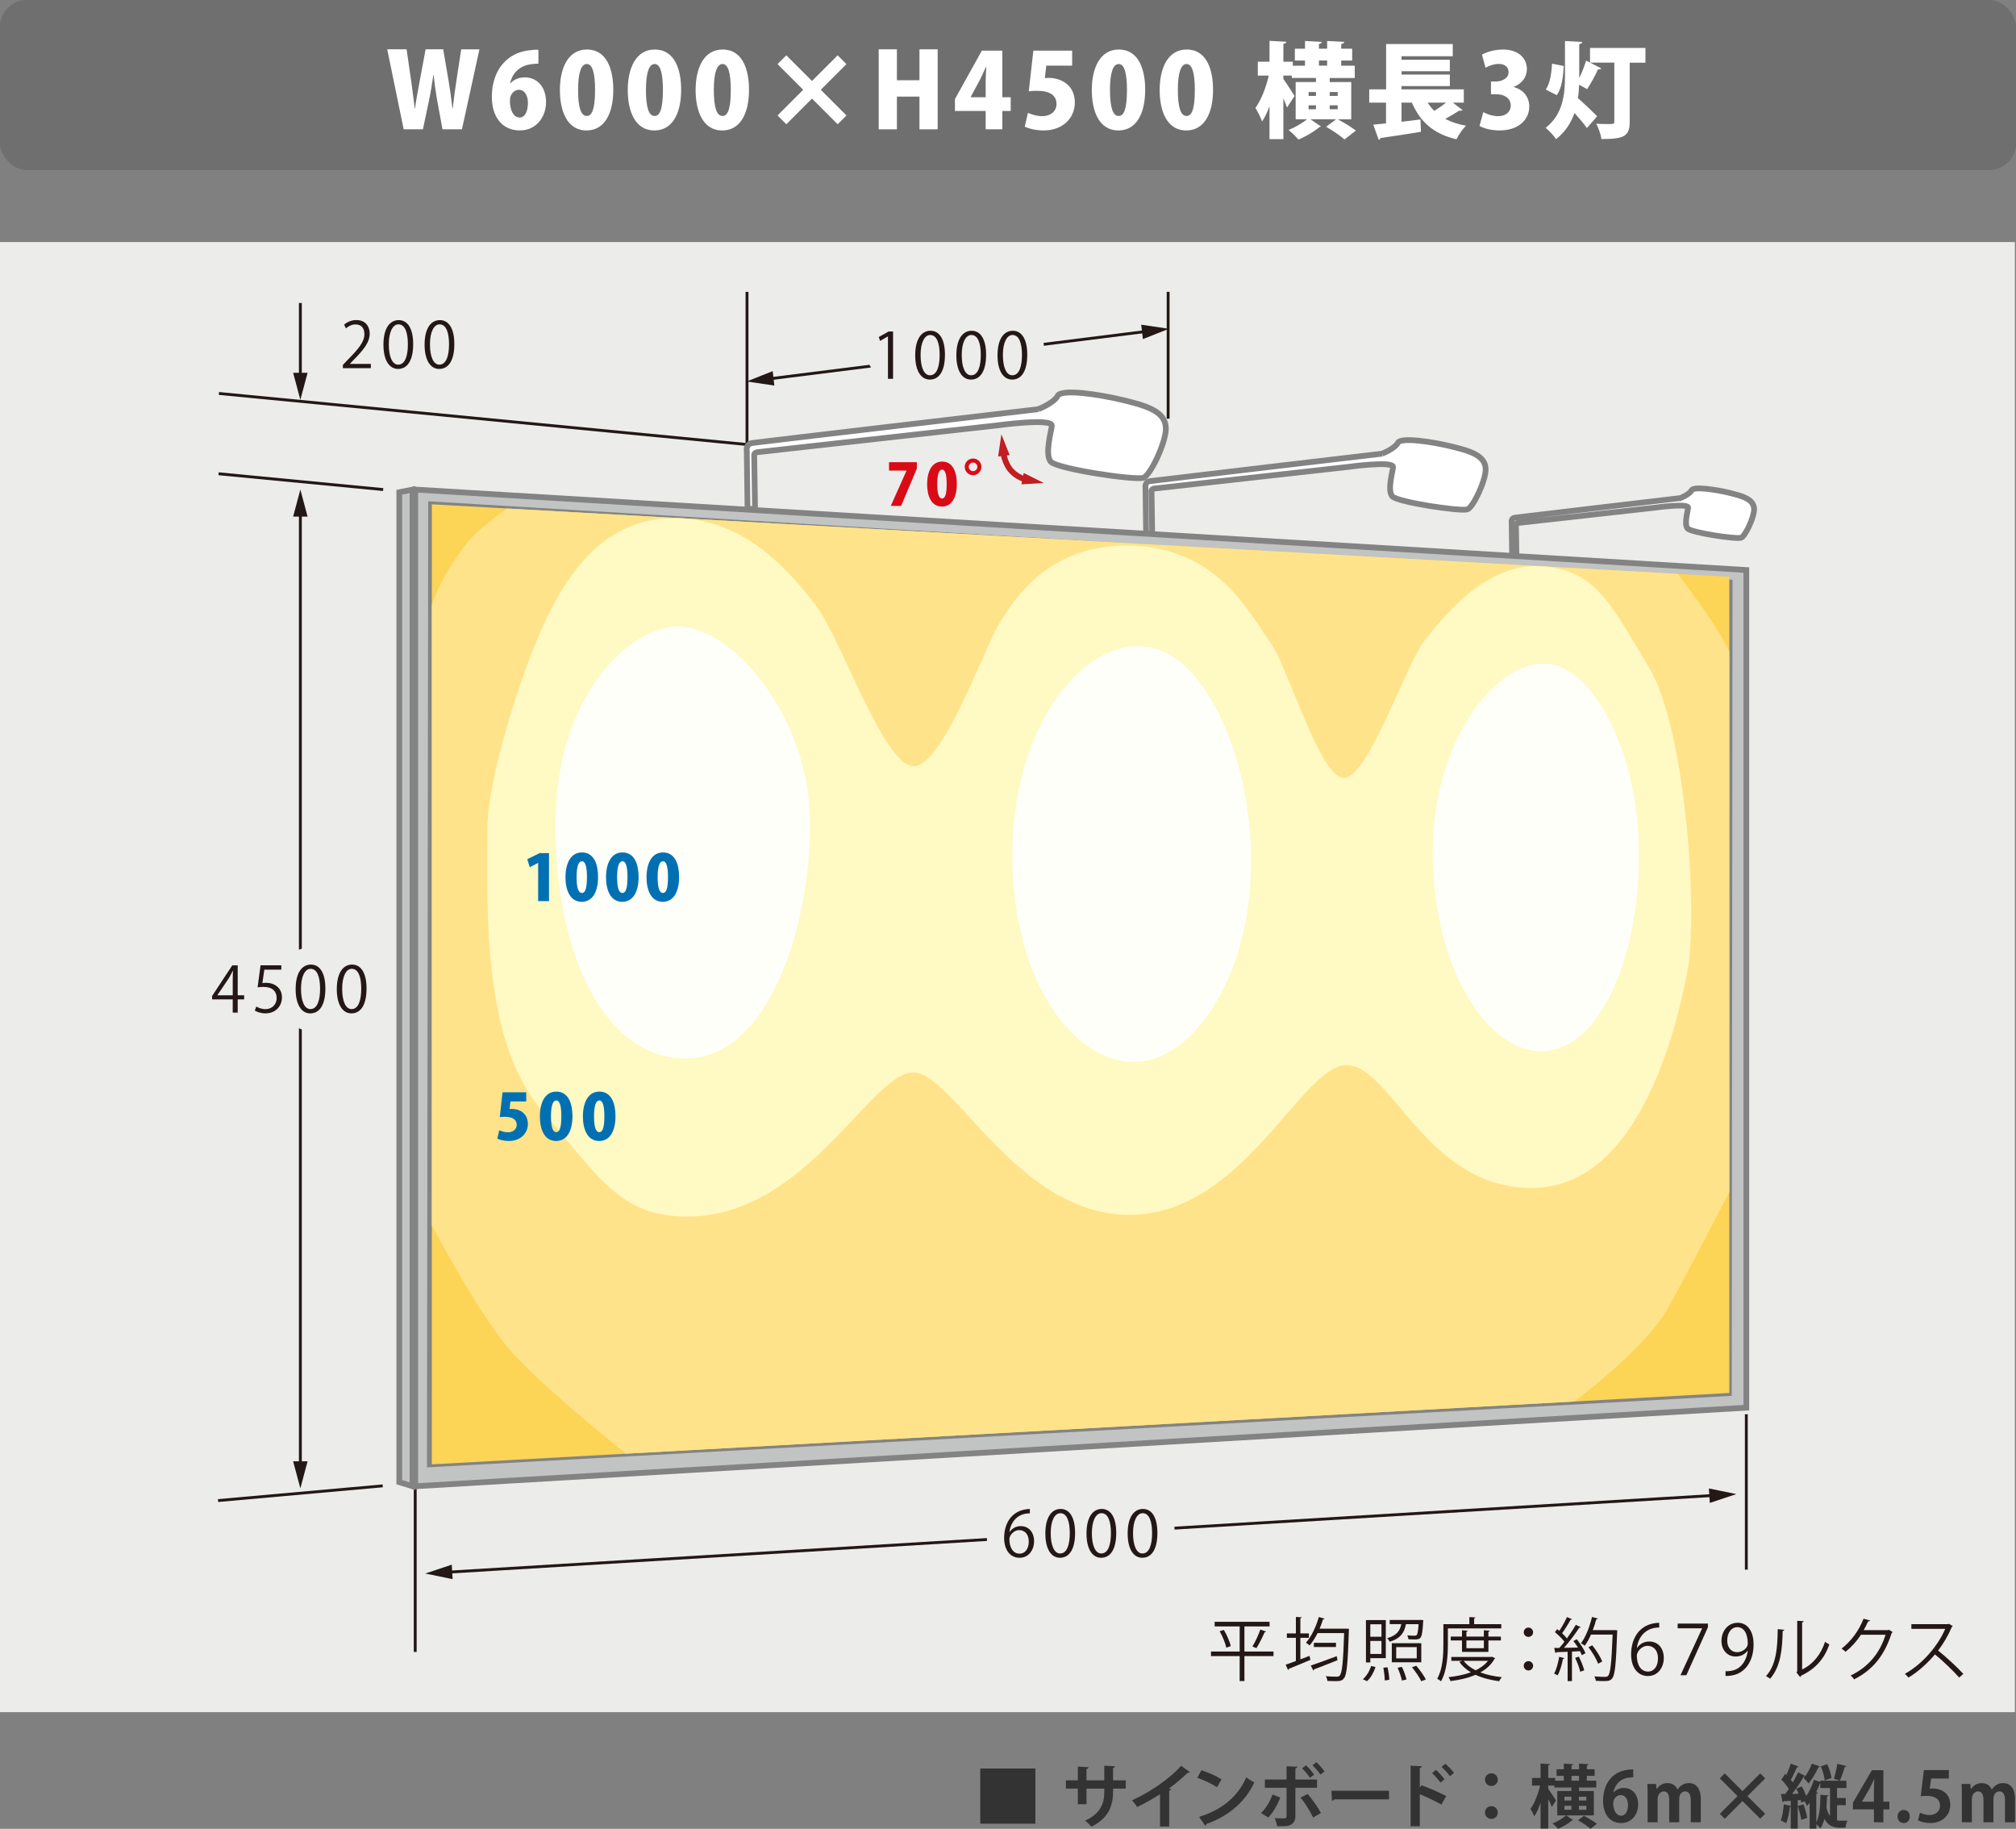 <?xml version="1.0" encoding="UTF-8"?>
<svg id="_レイヤー_2" data-name="レイヤー 2" xmlns="http://www.w3.org/2000/svg" width="175.395" height="159.104" xmlns:xlink="http://www.w3.org/1999/xlink" viewBox="0 0 175.395 159.104">
  <rect x="0" y="0" width="175.395" height="159.104" fill="#808080" stroke="none"/>
  <defs>
    <style>
      .cls-1 {
        clip-path: url(#clippath);
      }

      .cls-2, .cls-3, .cls-4, .cls-5, .cls-6, .cls-7, .cls-8, .cls-9, .cls-10, .cls-11, .cls-12, .cls-13, .cls-14 {
        stroke-width: 0px;
      }

      .cls-2, .cls-15, .cls-16, .cls-17 {
        fill: none;
      }

      .cls-18, .cls-19, .cls-11 {
        fill: #fff;
      }

      .cls-20 {
        clip-path: url(#clippath-1);
      }

      .cls-19, .cls-21, .cls-15, .cls-16, .cls-17 {
        stroke-miterlimit: 10;
      }

      .cls-19, .cls-21, .cls-16, .cls-17 {
        stroke-width: .5px;
      }

      .cls-19, .cls-21, .cls-17 {
        stroke: #838383;
      }

      .cls-21 {
        fill: #c2c3c3;
      }

      .cls-3 {
        fill: #6f6f6f;
      }

      .cls-4 {
        fill: #231815;
      }

      .cls-5 {
        fill: #d90b17;
      }

      .cls-6 {
        fill: #c21d1f;
      }

      .cls-7 {
        fill: #333;
      }

      .cls-8 {
        fill: #ececeb;
      }

      .cls-9 {
        fill: #fff9c3;
      }

      .cls-10 {
        fill: #ffe38a;
      }

      .cls-12 {
        fill: #fffffa;
      }

      .cls-13 {
        fill: #fcd456;
      }

      .cls-14 {
        fill: #0070b3;
      }

      .cls-15 {
        stroke: #231815;
        stroke-width: .25px;
      }

      .cls-16 {
        stroke: #c21d1f;
      }
    </style>
    <clipPath id="clippath">
      <polygon class="cls-19" points="150.415 121.2 37.397 127.395 37.505 43.874 150.483 50.665 150.415 121.2"/>
    </clipPath>
    <clipPath id="clippath-1">
      <polygon class="cls-2" points="150.453 121.184 37.57 127.395 37.57 43.874 150.453 50.177 150.453 121.184"/>
    </clipPath>
  </defs>
  <g id="_レイヤー_1-2" data-name="レイヤー 1">
    <g>
      <rect class="cls-8" y="21.056" width="175.299" height="127.898"/>
      <g>
        <path class="cls-4" d="m110.797,143.677v.401h-2.53v2.171h-.414v-2.171h-2.494v-.401h2.494v-2.184h-2.177v-.401h4.779v.401h-2.188v2.184h2.53Zm-4.107-.336c-.078-.378-.318-.972-.576-1.428l.366-.113c.264.443.521,1.031.594,1.409l-.384.132Zm3.466-1.403c-.018.042-.059.054-.132.06-.174.408-.474,1.014-.714,1.386l-.348-.139c.234-.383.534-1.025.689-1.48l.504.174Z"/>
        <path class="cls-4" d="m113.133,142.489v1.871l.798-.307.072.354c-.684.288-1.409.594-1.871.773,0,.048-.036.084-.072.102l-.204-.455c.246-.084.552-.198.888-.324v-2.015h-.785v-.384h.785v-1.434l.51.03c-.006.042-.036.072-.12.084v1.319h.744v.384h-.744Zm4.006-.798l.222.012c0,.042-.006.097-.006.139-.096,2.902-.18,3.873-.432,4.167-.162.216-.348.246-.756.246-.197,0-.443-.006-.684-.018-.006-.12-.06-.294-.132-.414.414.042.798.042.947.042.12,0,.192-.017.258-.096.21-.216.307-1.157.384-3.694h-2.309c-.21.414-.443.786-.695,1.073-.072-.071-.222-.18-.317-.239.461-.504.875-1.367,1.121-2.231l.498.139c-.013.042-.06.065-.133.065-.084.27-.186.546-.3.81h2.333Zm-3.101,3.208c.552-.185,1.428-.503,2.255-.815l.072.348c-.743.3-1.541.612-2.039.798-.006.048-.03.084-.065.102l-.223-.432Zm.27-1.978h1.925v.365h-1.925v-.365Z"/>
        <path class="cls-4" d="m119.674,145.031c-.15.45-.414.935-.738,1.224l-.365-.162c.306-.258.582-.72.726-1.157l.378.096Zm-.456-.779v.378h-.378v-3.689h1.727v3.311h-1.35Zm.972-2.944h-.972v1.086h.972v-1.086Zm-.972,2.579h.972v-1.128h-.972v1.128Zm1.26,2.309c-.007-.282-.055-.75-.126-1.109l.365-.036c.084.353.15.815.156,1.085l-.395.06Zm3.357-5.235c0,.036-.006.078-.018.12-.09,1.547-.174,1.547-.846,1.547-.126,0-.282-.006-.432-.018-.012-.097-.048-.24-.108-.336.276.024.534.029.63.029.09,0,.145-.012.186-.054.077-.078.132-.336.174-.953h-1.104c-.132.701-.432,1.235-1.409,1.529-.042-.09-.144-.234-.229-.307.822-.228,1.116-.629,1.235-1.223h-1.007v-.36h2.62l.09-.012.216.036Zm-.18,1.991v1.661h-2.566v-1.661h2.566Zm-.396,1.319v-.978h-1.787v.978h1.787Zm-1.289,1.931c-.055-.288-.216-.762-.378-1.115l.378-.072c.168.348.336.815.396,1.098l-.396.09Zm1.684.06c-.149-.323-.504-.846-.809-1.217l.372-.132c.312.365.672.869.833,1.199l-.395.149Z"/>
        <path class="cls-4" d="m130.615,141.668h-4.648v1.391c0,.935-.072,2.297-.6,3.215-.066-.072-.234-.186-.33-.228.497-.869.539-2.105.539-2.986v-1.763h2.261v-.618l.534.036c-.006.042-.036.072-.12.084v.498h2.363v.372Zm-.804,2.464l.27.132c-.012.03-.036.049-.06.061-.276.497-.702.881-1.224,1.169.552.21,1.188.348,1.871.414-.09.09-.187.246-.24.354-.755-.102-1.457-.281-2.057-.558-.647.282-1.403.45-2.177.546-.03-.101-.108-.252-.174-.342.678-.072,1.355-.204,1.949-.42-.414-.246-.75-.546-1.002-.905l.252-.096h-.953v-.336h3.472l.072-.019Zm-.318-.42h-2.297v-.995h-.978v-.336h.978v-.552l.504.036c-.006.042-.042.072-.12.078v.438h1.518v-.552l.516.036c-.006.042-.042.072-.12.078v.438h1.086v.336h-1.086v.995Zm-2.152.774c.246.335.605.605,1.043.827.438-.216.81-.485,1.073-.827h-2.116Zm1.757-1.77h-1.518v.672h1.518v-.672Z"/>
        <path class="cls-4" d="m133.383,142.003c0,.223-.18.402-.408.402s-.407-.18-.407-.402c0-.227.18-.407.407-.407.24,0,.408.191.408.407Zm0,2.915c0,.228-.18.407-.408.407s-.407-.18-.407-.407c0-.222.18-.402.407-.402.24,0,.408.192.408.402Z"/>
        <path class="cls-4" d="m136.102,144.252c-.012.036-.048.06-.12.06-.096.509-.264,1.085-.468,1.439-.071-.048-.216-.113-.306-.155.198-.336.348-.912.444-1.458l.449.114Zm.666-3.388c-.03.042-.078.054-.126.048-.187.348-.486.833-.738,1.175.162.156.312.312.42.45.294-.408.576-.834.773-1.182l.433.204c-.019.036-.067.048-.133.048-.335.521-.863,1.229-1.331,1.751.384-.006.798-.012,1.218-.023-.12-.198-.258-.402-.397-.57.168-.09.234-.12.294-.155.307.377.63.881.756,1.211l-.311.18c-.042-.102-.096-.222-.168-.353l-.695.036v2.566h-.378v-2.549c-.372.012-.708.03-.972.036-.012.048-.048.072-.09.078l-.108-.45h.45c.144-.161.294-.342.443-.539-.191-.258-.533-.594-.827-.834l.197-.258c.061.048.12.096.186.144.233-.348.51-.845.665-1.199l.438.187Zm.713,4.575c-.065-.324-.258-.827-.443-1.205l.324-.114c.191.378.39.869.468,1.193l-.349.126Zm3.011-3.628l.216.024c0,.036-.006.091-.012.133-.096,2.811-.192,3.754-.432,4.047-.162.198-.324.234-.738.234-.203,0-.449-.006-.689-.024-.012-.113-.054-.275-.132-.384.414.036.792.042.941.042.12,0,.198-.018.264-.096.198-.21.3-1.14.39-3.58h-1.883c-.161.372-.348.708-.539.966-.078-.061-.228-.162-.33-.216.401-.521.75-1.415.959-2.285l.504.132c-.012.055-.065.072-.132.066-.084.317-.186.636-.306.947h1.829l.09-.006Zm-1.961,1.325c.348.438.72,1.02.863,1.409l-.354.192c-.138-.384-.498-.99-.84-1.434l.33-.168Z"/>
        <path class="cls-4" d="m142.432,143.358c.203-.3.569-.552,1.049-.552.762,0,1.271.57,1.271,1.434,0,.821-.504,1.571-1.379,1.571s-1.464-.726-1.464-1.89c0-1.205.565-2.464,2.021-2.704.168-.024.317-.042.42-.042l.006.414c-1.247,0-1.841.905-1.943,1.769h.019Zm1.816.918c0-.69-.371-1.092-.911-1.092-.527,0-.93.516-.93.852.006.821.353,1.386.977,1.386.522,0,.863-.468.863-1.146Z"/>
        <path class="cls-4" d="m145.96,141.248h2.633v.317l-1.877,4.174h-.51l1.877-4.066v-.013h-2.123v-.413Z"/>
        <path class="cls-4" d="m152.042,143.616c-.246.312-.594.498-1.031.498-.768,0-1.241-.6-1.241-1.361,0-.821.539-1.577,1.421-1.577.84,0,1.373.731,1.373,1.877,0,1.493-.756,2.53-1.907,2.711-.209.035-.401.048-.533.042v-.414c.126.012.27-.006.462-.03.755-.107,1.325-.72,1.475-1.745h-.018Zm-1.77-.894c0,.605.342,1.014.858,1.014.485,0,.929-.372.929-.731,0-.863-.317-1.445-.911-1.445-.522,0-.876.492-.876,1.163Z"/>
        <path class="cls-4" d="m155.234,141.787c-.006.055-.059.09-.138.103-.036,1.613-.168,3.082-1.092,4.155-.096-.072-.239-.162-.359-.228.894-.972,1.001-2.471,1.02-4.084l.569.054Zm1.553,3.454c1.002-.485,1.649-1.361,1.997-2.41.09.078.271.18.372.233-.426,1.212-1.169,2.105-2.446,2.711-.019.048-.06.096-.103.12l-.311-.397.065-.09v-4.401l.559.03c-.007.054-.049.102-.133.113v4.09Z"/>
        <path class="cls-4" d="m164.67,141.985c-.023.03-.054.06-.09.084-.629,1.942-1.613,3.19-3.267,4.029-.072-.102-.187-.239-.307-.329,1.571-.762,2.543-1.961,3.041-3.551h-2.141c-.349.54-.81,1.061-1.344,1.481-.084-.084-.222-.197-.342-.275.815-.63,1.505-1.548,1.913-2.603l.569.161c-.023.061-.096.078-.174.078-.12.265-.246.516-.384.756h2.111l.071-.036.342.204Z"/>
        <path class="cls-4" d="m169.895,141.464c-.012.029-.042.054-.078.065-.323.762-.707,1.422-1.199,2.064.654.522,1.638,1.415,2.195,2.032l-.366.318c-.527-.612-1.493-1.523-2.104-2.015-.528.642-1.439,1.517-2.309,2.015-.066-.09-.21-.24-.312-.324,1.661-.911,2.975-2.614,3.515-3.916h-2.944v-.407h3.178l.078-.03.348.198Z"/>
      </g>
      <g>
        <rect class="cls-3" width="175.395" height="14.792" rx="2.359" ry="2.359"/>
        <rect class="cls-3" width="175.395" height="14.792" rx="2.359" ry="2.359"/>
        <g>
          <path class="cls-11" d="m41.712,4.291l-1.522,6.959h-1.692l-.468-2.539c-.117-.647-.217-1.359-.307-2.196h-.018c-.126.828-.234,1.53-.378,2.206l-.531,2.529h-1.675l-1.432-6.959h1.684l.397,2.719c.117.81.216,1.675.314,2.439h.019c.108-.801.269-1.611.423-2.457l.504-2.701h1.531l.468,2.755c.135.801.243,1.548.333,2.386h.027c.09-.838.198-1.621.324-2.439l.414-2.701h1.584Z"/>
          <path class="cls-11" d="m44.41,7.244c.288-.315.72-.514,1.251-.514,1.026,0,1.846.783,1.846,2.161,0,1.287-.855,2.457-2.277,2.457-1.603,0-2.439-1.26-2.439-2.916,0-2.341,1.35-3.917,3.394-4.069.252-.036.36-.036.657-.036v1.206c-.171,0-.352.019-.576.045-1.161.135-1.711.883-1.891,1.666h.036Zm1.521,1.692c0-.54-.243-1.126-.792-1.126-.307,0-.567.226-.702.522-.036.09-.072.271-.072.522.018.72.297,1.368.846,1.368.522,0,.721-.648.721-1.287Z"/>
          <path class="cls-11" d="m48.711,7.847c0-1.926.711-3.538,2.35-3.538,1.765,0,2.296,1.792,2.296,3.493,0,2.232-.864,3.547-2.323,3.547-1.746,0-2.322-1.782-2.322-3.502Zm3.06-.018c0-1.468-.225-2.26-.72-2.26-.468,0-.757.702-.757,2.26s.262,2.26.757,2.26c.378,0,.72-.397.72-2.26Z"/>
          <path class="cls-11" d="m54.615,7.847c0-1.926.711-3.538,2.35-3.538,1.765,0,2.296,1.792,2.296,3.493,0,2.232-.864,3.547-2.323,3.547-1.746,0-2.322-1.782-2.322-3.502Zm3.06-.018c0-1.468-.225-2.26-.72-2.26-.468,0-.757.702-.757,2.26s.262,2.26.757,2.26c.378,0,.72-.397.72-2.26Z"/>
          <path class="cls-11" d="m60.519,7.847c0-1.926.711-3.538,2.35-3.538,1.765,0,2.296,1.792,2.296,3.493,0,2.232-.864,3.547-2.323,3.547-1.746,0-2.322-1.782-2.322-3.502Zm3.061-.018c0-1.468-.225-2.26-.72-2.26-.469,0-.756.702-.756,2.26s.261,2.26.756,2.26c.378,0,.72-.397.72-2.26Z"/>
          <path class="cls-11" d="m73.642,10.044l-.765.765-2.232-2.232-2.233,2.232-.765-.765,2.232-2.233-2.232-2.233.765-.765,2.233,2.232,2.232-2.232.765.765-2.233,2.233,2.233,2.233Z"/>
          <path class="cls-11" d="m81.579,11.25h-1.584v-2.845h-1.963v2.845h-1.584v-6.959h1.584v2.691h1.963v-2.691h1.584v6.959Z"/>
          <path class="cls-11" d="m87.204,11.25h-1.449v-1.594h-2.674v-1.035l2.34-4.213h1.783v4.051h.729v1.197h-.729v1.594Zm-2.755-2.791h1.306v-1.396c0-.387.035-.846.054-1.251h-.027c-.189.405-.36.811-.576,1.225l-.756,1.404v.018Z"/>
          <path class="cls-11" d="m93.279,4.408v1.305h-2.251l-.126,1.081c.108-.01.207-.019.315-.019,1.062,0,2.296.585,2.296,2.152,0,1.296-1,2.421-2.71,2.421-.685,0-1.315-.162-1.648-.333l.279-1.197c.288.136.756.288,1.26.288.64,0,1.225-.378,1.225-1.062,0-.765-.612-1.143-1.701-1.143-.279,0-.495.009-.712.045l.397-3.538h3.376Z"/>
          <path class="cls-11" d="m94.987,7.847c0-1.926.711-3.538,2.35-3.538,1.765,0,2.296,1.792,2.296,3.493,0,2.232-.864,3.547-2.323,3.547-1.746,0-2.322-1.782-2.322-3.502Zm3.06-.018c0-1.468-.225-2.26-.72-2.26-.469,0-.756.702-.756,2.26s.261,2.26.756,2.26c.378,0,.72-.397.72-2.26Z"/>
          <path class="cls-11" d="m100.891,7.847c0-1.926.711-3.538,2.35-3.538,1.765,0,2.296,1.792,2.296,3.493,0,2.232-.864,3.547-2.323,3.547-1.746,0-2.322-1.782-2.322-3.502Zm3.061-.018c0-1.468-.225-2.26-.72-2.26-.468,0-.757.702-.757,2.26s.262,2.26.757,2.26c.378,0,.72-.397.72-2.26Z"/>
          <path class="cls-11" d="m117.56,10.377h-1.171c.514.279,1.206.693,1.575.981l-.99.773c-.333-.306-1.062-.783-1.593-1.106l.864-.648h-2.233l.919.63c-.027.027-.091.045-.153.054-.388.351-1.189.829-1.81,1.081-.207-.243-.585-.612-.864-.838.549-.207,1.206-.603,1.62-.927h-.999v-3.241h1.765v-.352h-2.098v-.207h-.738v.288c.234.316.847,1.27.973,1.486l-.657,1.008c-.072-.225-.19-.513-.315-.811v3.557h-1.206v-2.863c-.189.514-.405.973-.648,1.323-.117-.35-.387-.864-.576-1.179.504-.693.936-1.818,1.161-2.81h-.954v-1.206h1.018v-1.818l1.467.081c-.009.09-.081.153-.261.18v1.558h.819v.342h1.062v-.449h-.883v-1.026h.883v-.676l1.467.081c-.009.09-.081.153-.252.181v.414h.712v-.676l1.485.081c-.01.1-.081.153-.262.181v.414h.954v1.026h-.954v.449h1.18v1.071h-2.179v.352h1.873v3.241Zm-3.71-2.368v.333h.64v-.333h-.64Zm0,1.152v.343h.64v-.343h-.64Zm.9-3.897v.449h.712v-.449h-.712Zm1.63,2.745h-.693v.333h.693v-.333Zm0,1.495v-.343h-.693v.343h.693Z"/>
          <path class="cls-11" d="m126.398,8.928l.847.647c-.055.055-.181.072-.307.055-.306.207-.765.477-1.197.711.504.27,1.099.468,1.801.594-.288.279-.657.828-.828,1.18-2.017-.468-3.143-1.513-3.88-3.187h-.9v1.665c.54-.062,1.098-.135,1.648-.198l.045,1.071c-1.278.217-2.629.414-3.52.54-.018.081-.09.145-.162.153l-.468-1.315c.315-.027.693-.062,1.107-.107v-1.81h-1.459v-1.152h1.468v-3.943h5.798v1.062h-4.456v.306h4.204v.999h-4.204v.288h4.204v1h-4.204v.288h5.419v1.152h-.954Zm-2.188,0c.162.261.36.504.576.72.352-.216.721-.478,1.026-.72h-1.602Z"/>
          <path class="cls-11" d="m131.698,7.577c.747.18,1.351.792,1.351,1.692,0,1.152-.955,2.079-2.575,2.079-.747,0-1.404-.18-1.756-.396l.334-1.197c.261.162.801.351,1.287.351.702,0,1.099-.405,1.099-.918,0-.685-.612-.99-1.27-.99h-.45v-1.107h.405c.504,0,1.125-.243,1.125-.819,0-.414-.297-.711-.864-.711-.441,0-.883.18-1.144.333l-.306-1.135c.359-.225,1.089-.45,1.836-.45,1.351,0,2.071.774,2.071,1.692,0,.703-.424,1.27-1.144,1.558v.019Z"/>
          <path class="cls-11" d="m143.156,4.174v1.278h-1.368v5.158c0,1.297-.586,1.486-2.458,1.486-.054-.379-.262-.981-.45-1.333.324.027.72.027,1.008.027.505,0,.559,0,.559-.207v-5.132h-2.106l.972.495c-.045.072-.152.1-.288.09-.225.523-.639,1.261-.945,1.72l-.692-.387c-.019.387-.046.783-.108,1.17.495.414,1.423,1.323,1.675,1.575l-.892,1.026c-.27-.378-.685-.873-1.08-1.314-.297.847-.783,1.639-1.603,2.278-.198-.297-.63-.774-.909-.981,1.512-1.17,1.684-2.926,1.684-4.483v-3.07l1.503.081c-.009.1-.081.153-.261.189v2.953c.234-.478.459-1.054.594-1.521l.343.171v-1.27h4.825Zm-8.67,3.619c.36-.54.495-1.359.54-2.251l1.026.198c-.062.981-.171,1.936-.612,2.539l-.954-.486Z"/>
        </g>
      </g>
      <g>
        <path class="cls-7" d="m85.283,153.856h4.798v4.798h-4.798v-4.798Z"/>
        <path class="cls-7" d="m97.946,155.607h-1.109v.265c0,1.253-.419,2.345-1.883,3.04-.138-.156-.365-.384-.552-.522,1.374-.618,1.674-1.529,1.674-2.513v-.27h-1.548v1.355h-.755v-1.355h-1.038v-.719h1.038v-1.2l.935.06c-.007.06-.066.132-.181.149v.99h1.548v-1.277l.941.054c-.006.065-.066.12-.181.138v1.086h1.109v.719Z"/>
        <path class="cls-7" d="m103.514,154.169c-.036.048-.096.071-.192.065-.467.456-1.049.941-1.618,1.361.065.019.132.048.191.066-.018.054-.072.102-.174.113v3.131h-.798v-2.818c-.533.359-1.331.803-1.99,1.121-.097-.168-.3-.443-.456-.582,1.565-.695,3.364-1.942,4.281-3.01l.756.552Z"/>
        <path class="cls-7" d="m104.52,154.007c.6.186,1.319.504,1.757.791l-.396.684c-.432-.287-1.14-.617-1.715-.821l.354-.653Zm-.204,4.06c2.022-.624,3.412-1.799,4.107-3.448.223.18.48.324.702.444-.744,1.637-2.177,2.914-4.162,3.615-.012.066-.048.132-.101.156l-.546-.768Z"/>
        <path class="cls-7" d="m111.389,156.382c-.276.689-.618,1.301-1.05,1.733l-.63-.384c.408-.39.75-.924.995-1.607l.685.259Zm1.312-.852v2.452c0,.39-.144.636-.396.762-.252.138-.582.138-1.188.132-.036-.191-.12-.485-.204-.695.265.012.684.017.804.017.162,0,.216-.072.216-.204v-2.464h-1.889v-.714h1.889v-1.157l.942.042c-.006.071-.06.126-.174.144v.972h1.883v.714h-1.883Zm1.067.539c.426.486.888,1.163,1.157,1.655l-.684.396c-.227-.504-.737-1.314-1.091-1.738l.617-.312Zm-.144-2.488c.246.21.546.575.701.81l-.359.27c-.144-.228-.474-.63-.69-.821l.348-.258Zm.905-.27c.252.228.552.569.708.803l-.353.27c-.15-.228-.486-.606-.696-.81l.342-.264Z"/>
        <path class="cls-7" d="m115.836,155.788h5.007v.755h-4.755c-.036.061-.12.103-.204.114l-.048-.869Z"/>
        <path class="cls-7" d="m125.404,156.993c-.498-.288-1.283-.66-1.877-.899v2.788h-.804v-5.271l.983.048c-.006.071-.054.132-.18.149v1.709l.149-.204c.66.234,1.56.63,2.153.942l-.426.737Zm-.479-3.017c.227.192.558.546.749.815l-.348.294c-.156-.227-.498-.623-.731-.827l.33-.282Zm.821-.533c.252.216.581.545.749.797l-.348.288c-.149-.222-.491-.605-.731-.809l.33-.275Z"/>
        <path class="cls-7" d="m130.311,154.828c0,.306-.252.552-.558.552s-.558-.246-.558-.552c0-.311.252-.558.558-.558.318,0,.558.258.558.558Zm0,2.854c0,.311-.252.558-.558.558s-.558-.246-.558-.558c0-.306.252-.552.558-.552.318,0,.558.258.558.552Z"/>
        <path class="cls-7" d="m138.668,155.817v2.117h-3.184v-2.117h1.228v-.311h-1.48v-.168h-.534v.288c.162.21.588.863.678,1.014l-.366.558c-.065-.174-.185-.439-.311-.69v2.573h-.666v-2.243c-.155.462-.348.882-.551,1.176-.066-.192-.223-.474-.33-.642.353-.48.678-1.314.839-2.033h-.701v-.666h.743v-1.247l.822.048c-.006.055-.048.09-.156.108v1.091h.606v.24h.75v-.42h-.63v-.569h.63v-.492l.821.048c-.006.055-.048.091-.149.108v.336h.653v-.492l.827.048c-.006.061-.048.091-.149.108v.336h.678v.569h-.678v.42h.821v.594h-1.505v.311h1.295Zm-1.805,2.524c-.018.019-.06.03-.102.036-.258.24-.791.552-1.205.726-.113-.138-.323-.342-.479-.468.414-.161.917-.461,1.176-.701l.611.407Zm-.756-2.032v.33h.605v-.33h-.605Zm0,1.133h.605v-.342h-.605v.342Zm.618-2.95v.42h.653v-.42h-.653Zm1.661,4.606c-.228-.204-.726-.527-1.092-.743l.516-.384c.354.191.863.491,1.121.695l-.545.432Zm-.372-2.458v-.33h-.642v.33h.642Zm0,.803v-.342h-.642v.342h.642Z"/>
        <path class="cls-7" d="m140.381,155.949c.198-.239.51-.401.899-.401.702,0,1.241.533,1.241,1.439,0,.857-.558,1.613-1.475,1.613-1.025,0-1.577-.822-1.577-1.932,0-1.037.468-2.734,2.626-2.734v.684c-.113,0-.239.012-.39.03-.833.114-1.229.701-1.343,1.301h.018Zm1.26,1.08c0-.474-.228-.864-.643-.864-.264,0-.647.229-.647.738.013.588.252,1.056.689,1.056.391,0,.601-.42.601-.93Z"/>
        <path class="cls-7" d="m147.969,158.534h-.87v-1.889c0-.48-.132-.798-.485-.798-.246,0-.521.191-.521.659v2.027h-.87v-1.973c0-.396-.126-.714-.474-.714-.245,0-.533.227-.533.678v2.009h-.87v-2.333c0-.39-.012-.707-.023-1.001h.756l.042.443h.018c.156-.239.45-.516.947-.516.408,0,.72.216.852.558h.012c.276-.407.618-.558.99-.558.581,0,1.031.414,1.031,1.379v2.027Z"/>
        <path class="cls-7" d="m153.573,157.797l-.432.432-1.542-1.541-1.541,1.541-.432-.432,1.541-1.541-1.541-1.542.432-.432,1.541,1.541,1.542-1.541.432.432-1.541,1.542,1.541,1.541Z"/>
        <path class="cls-7" d="m159.824,157.047v1.325c.126.024.204.024.905.024-.078.144-.155.443-.174.611h-.498c-.545,0-1.001-.168-1.331-.762-.078.306-.197.594-.354.834-.072-.12-.216-.271-.348-.372v.378h-.582v-2.249c-.072.096-.149.192-.227.276-.042-.097-.132-.271-.216-.414l-.282.126c-.012-.066-.03-.144-.048-.227l-.264.023v2.465h-.606v-1.907c-.018.006-.048.013-.078.013-.054.485-.162,1.061-.318,1.421-.119-.084-.336-.174-.474-.234.138-.329.222-.899.264-1.409l.606.139v-.444c-.228.019-.438.03-.606.036-.012.054-.06.084-.102.09l-.144-.72h.378c.102-.138.203-.288.306-.443-.168-.264-.42-.57-.647-.804l.323-.504.108.108c.149-.324.294-.696.378-.996l.695.265c-.024.041-.078.065-.162.06-.126.324-.336.756-.522,1.079.065.078.126.156.174.228.18-.307.342-.612.462-.876l.636.324c.21-.3.419-.708.564-1.08l.714.258c-.03.048-.084.066-.15.06-.216.48-.546,1.037-.852,1.409-.096-.12-.306-.353-.426-.462.036-.042.078-.09.114-.144-.03.012-.066.023-.114.018-.252.438-.642,1.02-1.008,1.493l.559-.012c-.061-.156-.133-.306-.204-.444l.485-.191c.15.252.288.564.384.833.27-.384.516-.899.672-1.409l.552.186v-.108h2.273v.636h-.815v.87h.762v.623h-.762Zm-3.112,1.277c-.042-.324-.18-.827-.3-1.205l.492-.145c.138.378.275.864.329,1.182l-.521.168Zm1.313.222c.3-.611.342-1.541.359-2.404l.708.054c-.006.054-.054.084-.138.096-.013.312-.024.636-.055.966.078.324.192.558.318.731v-2.435h-.852v-.42h-.019c-.096.258-.21.528-.342.78l.156.042c-.012.048-.054.09-.138.096v2.494Zm.947-5.061c.18.377.33.863.372,1.193l-.594.21c-.03-.33-.168-.84-.336-1.218l.558-.186Zm.576,1.259c.119-.359.245-.905.3-1.301l.803.203c-.018.049-.071.072-.161.078-.097.36-.276.876-.42,1.193l-.521-.174Z"/>
        <path class="cls-7" d="m163.857,158.534h-.821v-1.121h-1.829v-.576l1.649-2.836h1.001v2.74h.521v.672h-.521v1.121Zm-1.858-1.793h1.037v-1.127c0-.265.018-.552.036-.822h-.024c-.138.288-.245.54-.384.798l-.665,1.14v.012Z"/>
        <path class="cls-7" d="m165.089,158.03c0-.33.228-.569.534-.569.312,0,.533.228.533.569,0,.336-.21.57-.533.57s-.534-.246-.534-.57Z"/>
        <path class="cls-7" d="m169.552,153.995v.731h-1.541l-.12.888c.084-.013.156-.019.252-.019.791,0,1.535.443,1.535,1.421,0,.87-.666,1.584-1.733,1.584-.449,0-.857-.114-1.079-.234l.174-.672c.18.097.51.21.857.21.462,0,.888-.294.888-.815,0-.546-.402-.852-1.17-.852-.203,0-.359.012-.509.03l.275-2.273h2.171Z"/>
        <path class="cls-7" d="m175.309,158.534h-.87v-1.889c0-.48-.132-.798-.485-.798-.246,0-.521.191-.521.659v2.027h-.87v-1.973c0-.396-.126-.714-.474-.714-.245,0-.533.227-.533.678v2.009h-.87v-2.333c0-.39-.012-.707-.023-1.001h.756l.042.443h.018c.156-.239.45-.516.947-.516.408,0,.72.216.851.558h.012c.276-.407.618-.558.99-.558.581,0,1.031.414,1.031,1.379v2.027Z"/>
      </g>
      <g>
        <g>
          <line class="cls-15" x1="33.337" y1="42.591" x2="19.015" y2="41.215"/>
          <line class="cls-15" x1="64.991" y1="38.672" x2="19.046" y2="34.23"/>
          <line class="cls-15" x1="33.294" y1="129.265" x2="18.972" y2="130.546"/>
          <g>
            <line class="cls-15" x1="26.132" y1="44.514" x2="26.132" y2="127.561"/>
            <polygon class="cls-4" points="25.503 44.944 26.132 42.591 26.761 44.944 25.503 44.944"/>
            <polygon class="cls-4" points="25.503 127.13 26.132 129.484 26.761 127.13 25.503 127.13"/>
          </g>
          <g>
            <line class="cls-15" x1="26.132" y1="26.359" x2="26.132" y2="32.86"/>
            <polygon class="cls-4" points="25.503 32.432 26.132 34.783 26.761 32.432 25.503 32.432"/>
          </g>
          <line class="cls-15" x1="36.124" y1="129.394" x2="36.124" y2="143.716"/>
          <line class="cls-15" x1="151.933" y1="123.035" x2="151.933" y2="136.555"/>
          <g>
            <line class="cls-15" x1="38.913" y1="136.779" x2="149.145" y2="130.095"/>
            <polygon class="cls-4" points="39.378 137.381 36.993 136.892 39.304 136.122 39.378 137.381"/>
            <polygon class="cls-4" points="148.755 130.751 151.063 129.98 148.677 129.492 148.755 130.751"/>
          </g>
          <g>
            <path class="cls-16" d="m87.259,39.318c.119.59.336,1.223.73,1.649.359.387.84.634,1.303.786"/>
            <polygon class="cls-6" points="86.839 39.712 87.122 37.784 87.841 39.595 86.839 39.712"/>
            <polygon class="cls-6" points="88.866 42.135 90.809 42.019 89.067 41.148 88.866 42.135"/>
          </g>
          <line class="cls-15" x1="64.991" y1="38.672" x2="64.991" y2="25.39"/>
          <line class="cls-15" x1="101.63" y1="36.421" x2="101.63" y2="25.39"/>
          <g>
            <line class="cls-15" x1="66.87" y1="32.965" x2="99.788" y2="28.825"/>
            <polygon class="cls-4" points="67.368 33.542 64.96 33.186 67.226 32.289 67.368 33.542"/>
            <polygon class="cls-4" points="99.433 29.5 101.696 28.604 99.288 28.248 99.433 29.5"/>
          </g>
          <g>
            <path class="cls-19" d="m146.188,43.335s.797-.316.977-.674c.184-.367,2.119-.066,3.246.203,1.264.303,2.185.588,2.199,1.434.01.708-.791,2.388-1.139,2.487-.461.135-4.305-.445-4.644-.803-.342-.359.041-1.629.041-1.82.004-.395-2.783-.009-2.783-.009l-12.057,1.347s-.094.029-.117.07c-.031.057-.02.135-.02.135l.043,2.665-.377-.048-.039-2.868s-.076-.37.277-.419c.357-.052,14.392-1.701,14.392-1.701Z"/>
            <path class="cls-19" d="m120.245,39.469s1.117-.441,1.369-.942c.258-.515,2.975-.093,4.553.286,1.777.425,3.068.821,3.086,2.009.016.995-1.105,3.352-1.594,3.494-.648.186-6.041-.625-6.521-1.129-.477-.504.059-2.287.061-2.558.006-.552-3.902-.01-3.902-.01l-16.924,1.89s-.129.04-.162.101c-.045.079-.025.188-.025.188l.057,3.742-.529-.067-.053-4.028s-.105-.519.393-.588c.496-.071,20.193-2.388,20.193-2.388Z"/>
            <g>
              <polygon class="cls-21" points="151.933 122.465 36.124 129.3 36.124 42.591 151.933 49.591 151.933 122.465"/>
              <polygon class="cls-21" points="34.739 128.947 35.89 129.3 35.89 42.591 34.739 42.824 34.739 128.947"/>
              <g>
                <polygon class="cls-18" points="150.415 121.2 37.397 127.395 37.505 43.874 150.483 50.665 150.415 121.2"/>
                <g class="cls-1">
                  <polygon class="cls-19" points="150.415 121.248 37.397 127.395 37.505 43.874 150.483 50.665 150.415 121.248"/>
                </g>
                <polygon class="cls-17" points="150.415 121.2 37.397 127.395 37.505 43.874 150.483 50.665 150.415 121.2"/>
              </g>
            </g>
            <path class="cls-19" d="m90.333,35.599s1.375-.543,1.688-1.162c.318-.634,3.662-.113,5.609.352,2.19.524,3.779,1.014,3.801,2.477.02,1.224-1.363,4.128-1.963,4.301-.799.231-7.443-.768-8.035-1.39-.588-.619.074-2.816.076-3.149.006-.679-4.812-.012-4.812-.012l-20.846,2.329s-.16.05-.201.123c-.055.097-.031.232-.031.232l.07,4.609-.652-.083-.065-4.962s-.131-.64.481-.726c.615-.088,24.881-2.939,24.881-2.939Z"/>
          </g>
          <g>
            <g>
              <path class="cls-4" d="m87.84,133.275c.186-.274.522-.506.961-.506.697,0,1.165.523,1.165,1.314,0,.752-.462,1.439-1.264,1.439s-1.341-.664-1.341-1.729c0-1.105.517-2.258,1.851-2.478.154-.022.291-.039.385-.039l.005.379c-1.143,0-1.686.83-1.779,1.621h.017Zm1.664.84c0-.631-.341-.999-.835-.999-.483,0-.852.472-.852.78.006.752.324,1.269.896,1.269.479,0,.791-.429.791-1.05Z"/>
              <path class="cls-4" d="m90.947,133.412c0-1.438.561-2.137,1.329-2.137.78,0,1.258.736,1.258,2.082,0,1.429-.499,2.164-1.318,2.164-.747,0-1.269-.735-1.269-2.109Zm2.126-.032c0-1.027-.247-1.736-.824-1.736-.489,0-.835.654-.835,1.736s.303,1.769.818,1.769c.61,0,.841-.791.841-1.769Z"/>
              <path class="cls-4" d="m94.527,133.412c0-1.438.56-2.137,1.329-2.137.78,0,1.258.736,1.258,2.082,0,1.429-.499,2.164-1.318,2.164-.747,0-1.269-.735-1.269-2.109Zm2.126-.032c0-1.027-.247-1.736-.824-1.736-.489,0-.835.654-.835,1.736s.303,1.769.818,1.769c.61,0,.841-.791.841-1.769Z"/>
              <path class="cls-4" d="m98.108,133.412c0-1.438.561-2.137,1.329-2.137.78,0,1.258.736,1.258,2.082,0,1.429-.5,2.164-1.318,2.164-.747,0-1.269-.735-1.269-2.109Zm2.126-.032c0-1.027-.247-1.736-.824-1.736-.488,0-.835.654-.835,1.736s.302,1.769.818,1.769c.61,0,.841-.791.841-1.769Z"/>
            </g>
            <g>
              <path class="cls-8" d="m88.702,137.022c-1.646,0-2.841-1.358-2.841-3.229,0-2.094,1.22-3.646,3.108-3.958.268-.039.481-.059.628-.059h1.48l.037,2.849c.225.418.351.913.351,1.459,0,1.675-1.188,2.938-2.764,2.938Z"/>
              <path class="cls-8" d="m92.216,137.022c-1.378,0-2.769-1.116-2.769-3.609,0-2.685,1.524-3.637,2.829-3.637,1.272,0,2.758.938,2.758,3.582,0,2.704-1.519,3.664-2.818,3.664Z"/>
              <path class="cls-8" d="m95.796,137.022c-1.378,0-2.769-1.116-2.769-3.609,0-2.685,1.524-3.637,2.829-3.637,1.272,0,2.758.938,2.758,3.582,0,2.704-1.519,3.664-2.818,3.664Z"/>
              <path class="cls-8" d="m99.377,137.022c-1.378,0-2.769-1.116-2.769-3.609,0-2.685,1.524-3.637,2.829-3.637,1.272,0,2.758.938,2.758,3.582,0,2.704-1.519,3.664-2.818,3.664Z"/>
            </g>
            <g>
              <path class="cls-4" d="m87.84,133.275c.186-.274.522-.506.961-.506.697,0,1.165.523,1.165,1.314,0,.752-.462,1.439-1.264,1.439s-1.341-.664-1.341-1.729c0-1.105.517-2.258,1.851-2.478.154-.022.291-.039.385-.039l.005.379c-1.143,0-1.686.83-1.779,1.621h.017Zm1.664.84c0-.631-.341-.999-.835-.999-.483,0-.852.472-.852.78.006.752.324,1.269.896,1.269.479,0,.791-.429.791-1.05Z"/>
              <path class="cls-4" d="m90.947,133.412c0-1.438.561-2.137,1.329-2.137.78,0,1.258.736,1.258,2.082,0,1.429-.499,2.164-1.318,2.164-.747,0-1.269-.735-1.269-2.109Zm2.126-.032c0-1.027-.247-1.736-.824-1.736-.489,0-.835.654-.835,1.736s.303,1.769.818,1.769c.61,0,.841-.791.841-1.769Z"/>
              <path class="cls-4" d="m94.527,133.412c0-1.438.56-2.137,1.329-2.137.78,0,1.258.736,1.258,2.082,0,1.429-.499,2.164-1.318,2.164-.747,0-1.269-.735-1.269-2.109Zm2.126-.032c0-1.027-.247-1.736-.824-1.736-.489,0-.835.654-.835,1.736s.303,1.769.818,1.769c.61,0,.841-.791.841-1.769Z"/>
              <path class="cls-4" d="m98.108,133.412c0-1.438.561-2.137,1.329-2.137.78,0,1.258.736,1.258,2.082,0,1.429-.5,2.164-1.318,2.164-.747,0-1.269-.735-1.269-2.109Zm2.126-.032c0-1.027-.247-1.736-.824-1.736-.488,0-.835.654-.835,1.736s.302,1.769.818,1.769c.61,0,.841-.791.841-1.769Z"/>
            </g>
          </g>
          <g>
            <g>
              <path class="cls-4" d="m20.681,88.096h-.434v-1.153h-1.796v-.291l1.758-2.67h.472v2.609h.561v.352h-.561v1.153Zm-1.768-1.505h1.335v-1.462c0-.225.011-.444.022-.658h-.022c-.126.252-.226.428-.33.615l-1.005,1.494v.011Z"/>
              <path class="cls-4" d="m24.476,83.981v.379h-1.478l-.171,1.165c.088-.012.176-.023.318-.023.731,0,1.385.434,1.385,1.264,0,.812-.605,1.395-1.417,1.395-.412,0-.759-.121-.945-.242l.132-.357c.154.105.456.231.813.231.516,0,.961-.38.955-.973,0-.565-.362-.961-1.131-.961-.22,0-.391.017-.527.038l.258-1.917h1.808Z"/>
              <path class="cls-4" d="m25.721,86.053c0-1.439.56-2.138,1.329-2.138.78,0,1.258.736,1.258,2.082,0,1.429-.499,2.165-1.318,2.165-.747,0-1.269-.736-1.269-2.109Zm2.126-.033c0-1.027-.247-1.736-.824-1.736-.489,0-.835.654-.835,1.736s.303,1.769.818,1.769c.61,0,.841-.791.841-1.769Z"/>
              <path class="cls-4" d="m29.302,86.053c0-1.439.561-2.138,1.329-2.138.78,0,1.258.736,1.258,2.082,0,1.429-.5,2.165-1.318,2.165-.747,0-1.269-.736-1.269-2.109Zm2.126-.033c0-1.027-.247-1.736-.824-1.736-.488,0-.835.654-.835,1.736s.302,1.769.818,1.769c.61,0,.841-.791.841-1.769Z"/>
            </g>
            <g>
              <polygon class="cls-8" points="22.181 89.596 18.747 89.596 18.747 88.442 16.951 88.442 16.951 86.202 19.4 82.481 22.181 82.481 22.181 85.091 22.741 85.091 22.741 88.442 22.181 88.442 22.181 89.596"/>
              <path class="cls-8" d="m23.113,89.662c-.646,0-1.288-.176-1.762-.484l-1.006-.653.311-.843.7-5.201h4.619v3.379h-.092c.095.282.146.586.146.906,0,1.624-1.281,2.896-2.917,2.896Z"/>
              <path class="cls-8" d="m26.989,89.662c-1.378,0-2.769-1.116-2.769-3.609,0-2.685,1.524-3.638,2.829-3.638,1.272,0,2.758.938,2.758,3.582,0,2.705-1.519,3.665-2.818,3.665Z"/>
              <path class="cls-8" d="m30.57,89.662c-1.378,0-2.769-1.116-2.769-3.609,0-2.685,1.524-3.638,2.829-3.638,1.272,0,2.758.938,2.758,3.582,0,2.705-1.519,3.665-2.818,3.665Z"/>
            </g>
            <g>
              <path class="cls-4" d="m20.681,88.096h-.434v-1.153h-1.796v-.291l1.758-2.67h.472v2.609h.561v.352h-.561v1.153Zm-1.768-1.505h1.335v-1.462c0-.225.011-.444.022-.658h-.022c-.126.252-.226.428-.33.615l-1.005,1.494v.011Z"/>
              <path class="cls-4" d="m24.476,83.981v.379h-1.478l-.171,1.165c.088-.012.176-.023.318-.023.731,0,1.385.434,1.385,1.264,0,.812-.605,1.395-1.417,1.395-.412,0-.759-.121-.945-.242l.132-.357c.154.105.456.231.813.231.516,0,.961-.38.955-.973,0-.565-.362-.961-1.131-.961-.22,0-.391.017-.527.038l.258-1.917h1.808Z"/>
              <path class="cls-4" d="m25.721,86.053c0-1.439.56-2.138,1.329-2.138.78,0,1.258.736,1.258,2.082,0,1.429-.499,2.165-1.318,2.165-.747,0-1.269-.736-1.269-2.109Zm2.126-.033c0-1.027-.247-1.736-.824-1.736-.489,0-.835.654-.835,1.736s.303,1.769.818,1.769c.61,0,.841-.791.841-1.769Z"/>
              <path class="cls-4" d="m29.302,86.053c0-1.439.561-2.138,1.329-2.138.78,0,1.258.736,1.258,2.082,0,1.429-.5,2.165-1.318,2.165-.747,0-1.269-.736-1.269-2.109Zm2.126-.033c0-1.027-.247-1.736-.824-1.736-.488,0-.835.654-.835,1.736s.302,1.769.818,1.769c.61,0,.841-.791.841-1.769Z"/>
            </g>
          </g>
          <g>
            <g>
              <path class="cls-4" d="m32.264,32.03h-2.434v-.28l.4-.423c.978-.988,1.473-1.588,1.473-2.258,0-.439-.192-.846-.786-.846-.329,0-.626.182-.823.341l-.154-.319c.253-.225.626-.4,1.065-.4.83,0,1.159.604,1.159,1.17,0,.774-.544,1.434-1.394,2.291l-.324.34v.012h1.818v.373Z"/>
              <path class="cls-4" d="m33.36,29.987c0-1.439.561-2.138,1.329-2.138.78,0,1.258.736,1.258,2.082,0,1.429-.5,2.165-1.318,2.165-.747,0-1.269-.736-1.269-2.109Zm2.126-.033c0-1.027-.247-1.736-.824-1.736-.488,0-.835.654-.835,1.736s.302,1.769.818,1.769c.61,0,.841-.791.841-1.769Z"/>
              <path class="cls-4" d="m36.94,29.987c0-1.439.56-2.138,1.329-2.138.78,0,1.258.736,1.258,2.082,0,1.429-.5,2.165-1.318,2.165-.747,0-1.269-.736-1.269-2.109Zm2.126-.033c0-1.027-.247-1.736-.824-1.736-.488,0-.835.654-.835,1.736s.302,1.769.818,1.769c.61,0,.841-.791.841-1.769Z"/>
            </g>
            <g>
              <path class="cls-8" d="m33.764,33.53h-5.434v-2.378l.812-.856c.038-.039.075-.076.111-.113l-1.157-2.306.848-.753c.565-.502,1.298-.779,2.062-.779,1.541,0,2.659,1.123,2.659,2.67,0,.413-.076.791-.21,1.143h.31v3.373Z"/>
              <path class="cls-8" d="m34.629,33.597c-1.378,0-2.769-1.116-2.769-3.609,0-2.685,1.524-3.638,2.829-3.638,1.272,0,2.758.938,2.758,3.582,0,2.705-1.519,3.665-2.818,3.665Z"/>
              <path class="cls-8" d="m38.209,33.597c-1.378,0-2.769-1.116-2.769-3.609,0-2.685,1.524-3.638,2.829-3.638,1.272,0,2.758.938,2.758,3.582,0,2.705-1.519,3.665-2.818,3.665Z"/>
            </g>
            <g>
              <path class="cls-4" d="m32.264,32.03h-2.434v-.28l.4-.423c.978-.988,1.473-1.588,1.473-2.258,0-.439-.192-.846-.786-.846-.329,0-.626.182-.823.341l-.154-.319c.253-.225.626-.4,1.065-.4.83,0,1.159.604,1.159,1.17,0,.774-.544,1.434-1.394,2.291l-.324.34v.012h1.818v.373Z"/>
              <path class="cls-4" d="m33.36,29.987c0-1.439.561-2.138,1.329-2.138.78,0,1.258.736,1.258,2.082,0,1.429-.5,2.165-1.318,2.165-.747,0-1.269-.736-1.269-2.109Zm2.126-.033c0-1.027-.247-1.736-.824-1.736-.488,0-.835.654-.835,1.736s.302,1.769.818,1.769c.61,0,.841-.791.841-1.769Z"/>
              <path class="cls-4" d="m36.94,29.987c0-1.439.56-2.138,1.329-2.138.78,0,1.258.736,1.258,2.082,0,1.429-.5,2.165-1.318,2.165-.747,0-1.269-.736-1.269-2.109Zm2.126-.033c0-1.027-.247-1.736-.824-1.736-.488,0-.835.654-.835,1.736s.302,1.769.818,1.769c.61,0,.841-.791.841-1.769Z"/>
            </g>
          </g>
          <g>
            <g>
              <path class="cls-4" d="m77.254,32.956v-3.686h-.012l-.676.39-.109-.341.851-.478h.39v4.114h-.444Z"/>
              <path class="cls-4" d="m79.625,30.913c0-1.439.56-2.138,1.329-2.138.78,0,1.258.736,1.258,2.082,0,1.429-.499,2.165-1.318,2.165-.747,0-1.269-.736-1.269-2.109Zm2.126-.033c0-1.027-.247-1.736-.824-1.736-.489,0-.835.654-.835,1.736s.303,1.769.818,1.769c.61,0,.841-.791.841-1.769Z"/>
              <path class="cls-4" d="m83.205,30.913c0-1.439.561-2.138,1.329-2.138.78,0,1.258.736,1.258,2.082,0,1.429-.499,2.165-1.318,2.165-.747,0-1.269-.736-1.269-2.109Zm2.126-.033c0-1.027-.247-1.736-.824-1.736-.489,0-.835.654-.835,1.736s.303,1.769.818,1.769c.61,0,.841-.791.841-1.769Z"/>
              <path class="cls-4" d="m86.786,30.913c0-1.439.56-2.138,1.329-2.138.78,0,1.258.736,1.258,2.082,0,1.429-.5,2.165-1.318,2.165-.747,0-1.269-.736-1.269-2.109Zm2.126-.033c0-1.027-.247-1.736-.824-1.736-.488,0-.835.654-.835,1.736s.302,1.769.818,1.769c.61,0,.841-.791.841-1.769Z"/>
            </g>
            <g>
              <polygon class="cls-8" points="79.198 34.456 75.754 34.456 75.754 31.86 75.706 31.888 74.654 28.61 76.917 27.342 79.198 27.342 79.198 34.456"/>
              <path class="cls-8" d="m80.893,34.522c-1.378,0-2.769-1.116-2.769-3.609,0-2.685,1.524-3.638,2.829-3.638,1.272,0,2.758.938,2.758,3.582,0,2.705-1.519,3.665-2.818,3.665Z"/>
              <path class="cls-8" d="m84.474,34.522c-1.378,0-2.769-1.116-2.769-3.609,0-2.685,1.524-3.638,2.829-3.638,1.272,0,2.758.938,2.758,3.582,0,2.705-1.519,3.665-2.818,3.665Z"/>
              <path class="cls-8" d="m88.055,34.522c-1.378,0-2.769-1.116-2.769-3.609,0-2.685,1.524-3.638,2.829-3.638,1.272,0,2.758.938,2.758,3.582,0,2.705-1.519,3.665-2.818,3.665Z"/>
            </g>
            <g>
              <path class="cls-4" d="m77.254,32.956v-3.686h-.012l-.676.39-.109-.341.851-.478h.39v4.114h-.444Z"/>
              <path class="cls-4" d="m79.625,30.913c0-1.439.56-2.138,1.329-2.138.78,0,1.258.736,1.258,2.082,0,1.429-.499,2.165-1.318,2.165-.747,0-1.269-.736-1.269-2.109Zm2.126-.033c0-1.027-.247-1.736-.824-1.736-.489,0-.835.654-.835,1.736s.303,1.769.818,1.769c.61,0,.841-.791.841-1.769Z"/>
              <path class="cls-4" d="m83.205,30.913c0-1.439.561-2.138,1.329-2.138.78,0,1.258.736,1.258,2.082,0,1.429-.499,2.165-1.318,2.165-.747,0-1.269-.736-1.269-2.109Zm2.126-.033c0-1.027-.247-1.736-.824-1.736-.489,0-.835.654-.835,1.736s.303,1.769.818,1.769c.61,0,.841-.791.841-1.769Z"/>
              <path class="cls-4" d="m86.786,30.913c0-1.439.56-2.138,1.329-2.138.78,0,1.258.736,1.258,2.082,0,1.429-.5,2.165-1.318,2.165-.747,0-1.269-.736-1.269-2.109Zm2.126-.033c0-1.027-.247-1.736-.824-1.736-.488,0-.835.654-.835,1.736s.302,1.769.818,1.769c.61,0,.841-.791.841-1.769Z"/>
            </g>
          </g>
          <g>
            <path class="cls-5" d="m77.346,40.21h2.423v.551l-1.372,3.253h-.9l1.371-3.064v-.01h-1.521v-.73Z"/>
            <path class="cls-5" d="m80.661,42.122c0-1.071.395-1.967,1.307-1.967.98,0,1.276.996,1.276,1.941,0,1.241-.48,1.972-1.292,1.972-.971,0-1.291-.99-1.291-1.946Zm1.702-.01c0-.816-.126-1.257-.4-1.257-.261,0-.421.391-.421,1.257s.146,1.256.421,1.256c.21,0,.4-.221.4-1.256Z"/>
            <path class="cls-5" d="m85.383,40.615c0,.4-.325.726-.726.726s-.726-.325-.726-.726.325-.726.726-.726c.41,0,.726.335.726.726Zm-1.102,0c0,.205.171.376.376.376s.375-.171.375-.376-.17-.375-.375-.375c-.216,0-.376.18-.376.375Z"/>
          </g>
        </g>
        <g class="cls-20">
          <polygon class="cls-13" points="150.453 121.184 37.57 127.395 37.57 43.874 150.453 50.177 150.453 121.184"/>
          <path class="cls-10" d="m46.526,42.717s-4.452,2.52-6.114,4.795c-1.67,2.284-3.515,5.131-3.515,9.326s-.842,46.849-.842,46.849c0,0,5.024,10.03,8.334,13.784,3.281,3.72,11.363,10.015,11.363,10.015l79.803-4.51s7.411-5.224,9.637-9.284c2.213-4.032,5.988-11.406,5.988-11.406v-44.12s-.969-2.3-2.675-4.761c-1.713-2.477-3.683-4.979-3.683-4.979l-98.297-5.708Z"/>
          <path class="cls-9" d="m42.406,72.037c0,7.216-.499,18.459,4.776,24.632,5.198,6.088,6.967,9.325,13.019,9.16,10.008-.273,15.611-12.489,19.223-12.526,3.575-.037,9.164,12.665,19.159,12.38,9.714-.277,14.64-12.98,18.557-13.02,3.871-.038,7.044,10.93,16.377,10.683,9.077-.24,12.293-13.721,13.276-18.741.98-5.007-.123-21.262-3.331-26.536-3.239-5.326-4.525-8.535-9.435-8.809-4.982-.277-8.631,4.671-10.141,6.545-1.516,1.884-4.872,11.926-6.98,11.868-2.123-.058-4.838-9.729-6.444-11.876-1.613-2.158-4.273-7.901-11.596-8.309-7.482-.416-10.534,4.56-11.851,6.618-1.322,2.064-4.982,12.622-7.555,12.552-2.592-.069-6.27-11.114-8.523-14.046-2.268-2.951-5.99-7.21-11.605-7.522-5.706-.319-8.976,3.411-11.253,7.634-2.291,4.249-5.674,14.769-5.674,19.313Z"/>
          <path class="cls-12" d="m59.175,54.509c-4.304-.185-10.851,6.005-10.851,17.226s4.218,20.409,11.403,20.349c7.048-.059,10.751-11.244,10.751-20.393s-6.507-16.975-11.304-17.182Z"/>
          <path class="cls-12" d="m99.15,56.226c-5.135-.221-11.074,7.082-11.074,18.158s5.401,18.061,10.631,18.013c5.151-.048,10.142-7.619,10.142-17.355s-4.362-18.586-9.416-18.803c-5.129-.221-.282-.013-.282-.013Z"/>
          <path class="cls-12" d="m134.538,57.745c-4.556-.194-9.896,6.865-9.896,16.436s4.499,17.318,9.512,17.277c4.939-.043,8.439-7.944,8.439-17.08s-4.13-16.465-8.056-16.634Z"/>
        </g>
        <g>
          <path class="cls-14" d="m46.821,78.394v-3.318h-.012l-.72.368-.214-.697,1.071-.527h.818v4.175h-.944Z"/>
          <path class="cls-14" d="m49.198,76.318c0-1.176.434-2.159,1.434-2.159,1.077,0,1.401,1.093,1.401,2.132,0,1.362-.527,2.164-1.418,2.164-1.065,0-1.417-1.088-1.417-2.137Zm1.868-.012c0-.895-.138-1.378-.439-1.378-.286,0-.462.428-.462,1.378s.159,1.379.462,1.379c.23,0,.439-.241.439-1.379Z"/>
          <path class="cls-14" d="m52.724,76.318c0-1.176.434-2.159,1.434-2.159,1.077,0,1.401,1.093,1.401,2.132,0,1.362-.527,2.164-1.418,2.164-1.065,0-1.417-1.088-1.417-2.137Zm1.868-.012c0-.895-.138-1.378-.44-1.378-.286,0-.462.428-.462,1.378s.159,1.379.462,1.379c.23,0,.44-.241.44-1.379Z"/>
          <path class="cls-14" d="m56.249,76.318c0-1.176.434-2.159,1.434-2.159,1.077,0,1.401,1.093,1.401,2.132,0,1.362-.527,2.164-1.418,2.164-1.065,0-1.417-1.088-1.417-2.137Zm1.868-.012c0-.895-.138-1.378-.439-1.378-.286,0-.462.428-.462,1.378s.159,1.379.462,1.379c.23,0,.439-.241.439-1.379Z"/>
        </g>
        <g>
          <path class="cls-14" d="m45.783,95.027v.797h-1.373l-.077.659c.066-.006.127-.012.192-.012.649,0,1.401.357,1.401,1.314,0,.791-.61,1.477-1.654,1.477-.417,0-.802-.099-1.005-.203l.17-.73c.176.082.462.176.77.176.39,0,.747-.231.747-.648,0-.467-.374-.698-1.038-.698-.171,0-.303.006-.435.028l.242-2.159h2.06Z"/>
          <path class="cls-14" d="m46.969,97.126c0-1.176.434-2.159,1.434-2.159,1.077,0,1.401,1.094,1.401,2.132,0,1.362-.527,2.164-1.418,2.164-1.065,0-1.417-1.088-1.417-2.137Zm1.868-.011c0-.896-.138-1.379-.44-1.379-.286,0-.462.428-.462,1.379s.159,1.378.462,1.378c.23,0,.44-.241.44-1.378Z"/>
          <path class="cls-14" d="m50.714,97.126c0-1.176.434-2.159,1.434-2.159,1.077,0,1.4,1.094,1.4,2.132,0,1.362-.527,2.164-1.417,2.164-1.065,0-1.417-1.088-1.417-2.137Zm1.867-.011c0-.896-.137-1.379-.439-1.379-.285,0-.461.428-.461,1.379s.159,1.378.461,1.378c.231,0,.439-.241.439-1.378Z"/>
        </g>
      </g>
    </g>
  </g>
</svg>